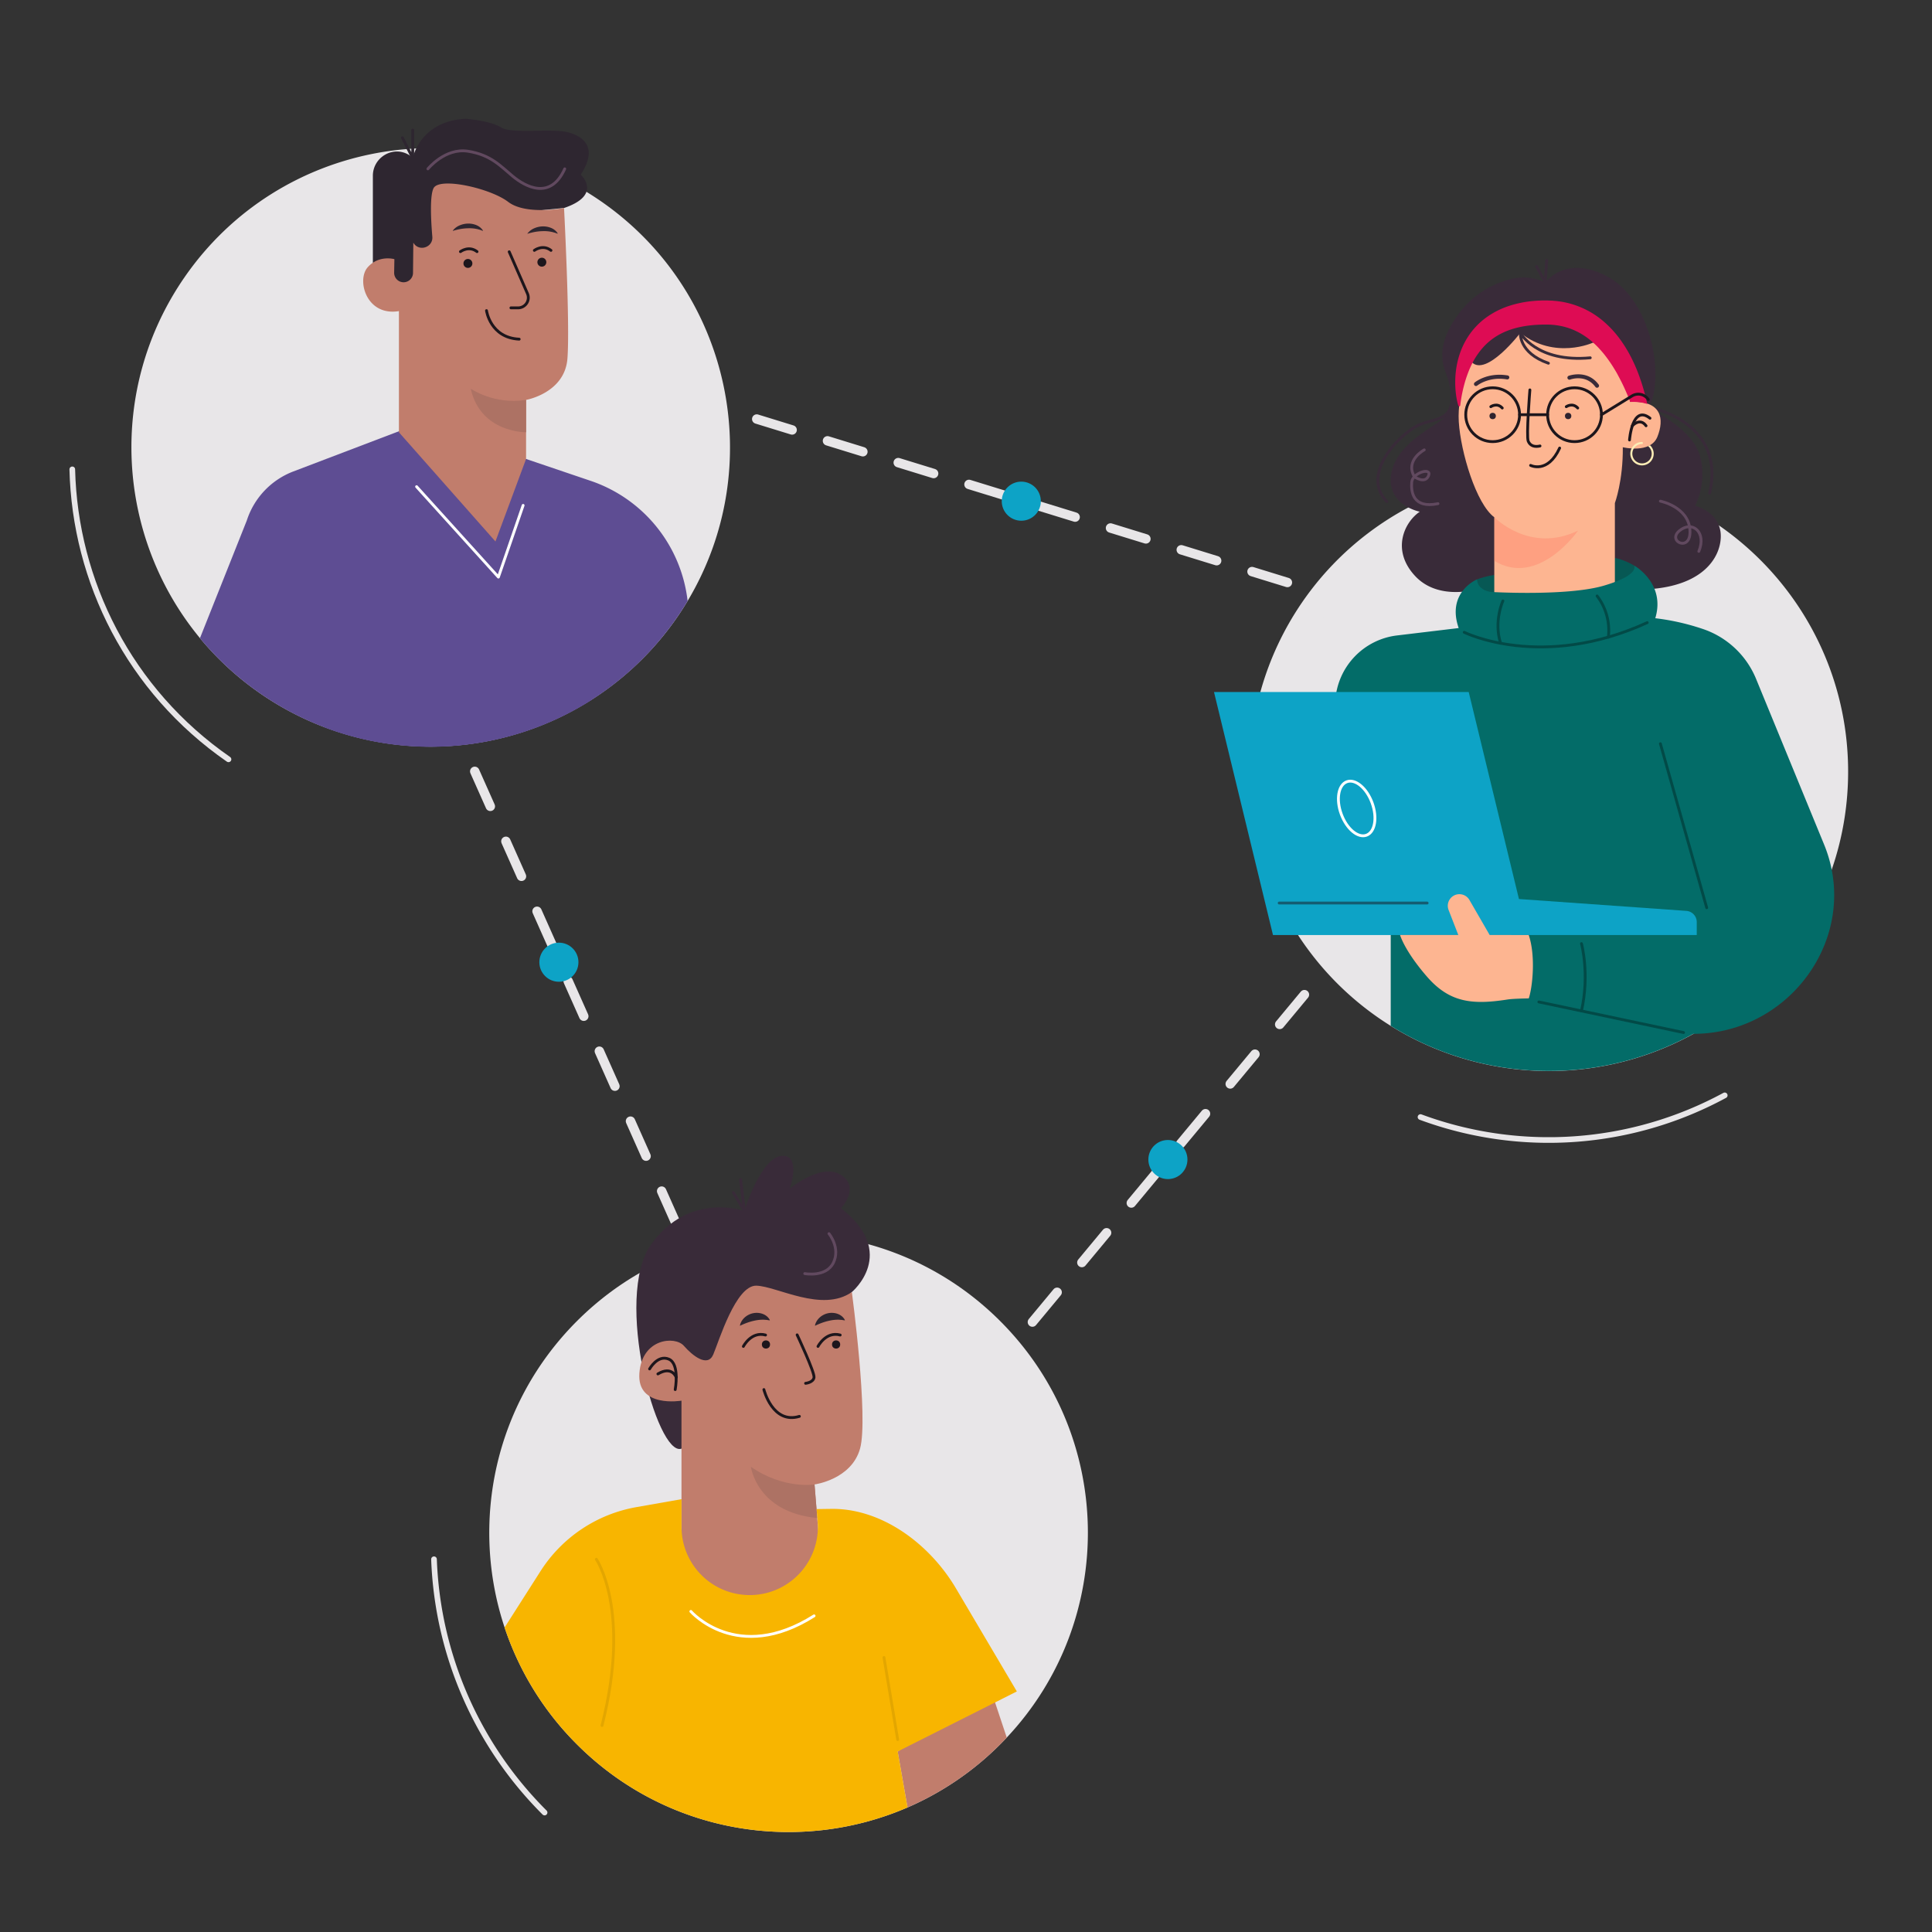 <svg xmlns="http://www.w3.org/2000/svg" id="Layer_2" data-name="Layer 2" viewBox="0 0 2048 2048"><rect x="0" y="0" width="2048" height="2048" fill="#333333" stroke="none"/><defs><style>.cls-1{fill:#e8e6e8;}.cls-12,.cls-13,.cls-14,.cls-16,.cls-18,.cls-2,.cls-20,.cls-28,.cls-29,.cls-3,.cls-4,.cls-5,.cls-6{fill:none;stroke-linecap:round;stroke-linejoin:round;}.cls-2,.cls-3,.cls-4,.cls-5,.cls-6{stroke:#e8e6e8;}.cls-2{stroke-width:6px;}.cls-3,.cls-4,.cls-5,.cls-6{stroke-width:10px;}.cls-4{stroke-dasharray:40.59 40.59;}.cls-5{stroke-dasharray:41.02 41.02;}.cls-6{stroke-dasharray:39.24 39.24;}.cls-7{fill:#0da3c6;}.cls-8{fill:#5e4d93;}.cls-9{fill:#2e2630;}.cls-10{fill:#c17d6c;}.cls-11{fill:#ad7264;}.cls-12{stroke:#2e2630;}.cls-12,.cls-13,.cls-14,.cls-16,.cls-18,.cls-20,.cls-28,.cls-29{stroke-width:3px;}.cls-13{stroke:#61495f;}.cls-14,.cls-28{stroke:#1d161c;}.cls-15{fill:#1d161c;}.cls-16{stroke:#fff;}.cls-17{fill:#392b39;}.cls-18{stroke:#392b39;}.cls-19{fill:#f8b500;}.cls-20{stroke:#e3a600;}.cls-21{fill:#075854;}.cls-22{fill:#fdb591;}.cls-23{fill:#fd705b;opacity:0.3;}.cls-24{fill:#036c68;}.cls-25{fill:#2f232f;}.cls-26{fill:#fdedb6;}.cls-27{fill:#de0c54;}.cls-28{opacity:0.5;}.cls-29{stroke:#024a47;}</style></defs><path class="cls-1" d="M728.9,637.05q-5.45,9.09-11.57,17.94A317.5,317.5,0,0,1,212,676.49c-88.4-106.81-99-263.32-16.2-382.88,99.79-144,297.45-179.9,441.48-80.1C775.37,309.22,814,494.94,728.9,637.05Z"></path><path class="cls-2" d="M242.22,804.92C137.1,732.09,79.48,616.29,76.62,497.54"></path><path class="cls-1" d="M1959.09,818a319.11,319.11,0,0,1-3.8,49.2,313.93,313.93,0,0,1-13.61,54.7c-.38,1.12-.77,2.22-1.17,3.33A318.27,318.27,0,0,1,1795,1096q-4.47,2.46-9,4.79a317.7,317.7,0,0,1-310.62-12.6l-1.11-.7a317.28,317.28,0,0,1,167.61-586.69C1817,500.76,1959.09,642.81,1959.09,818Z"></path><path class="cls-2" d="M1828.28,1161.13a391.5,391.5,0,0,1-322.47,23"></path><path class="cls-1" d="M1067.21,1841.9c-2.26,2.41-4.58,4.8-6.93,7.15A316.55,316.55,0,0,1,962,1916c-115.93,50.15-255.69,27.85-350.43-66.9a315.94,315.94,0,0,1-76.68-123.91c-36.73-110.37-11.17-236.92,76.68-324.77,123.9-123.91,324.79-123.91,448.69,0C1181.83,1521.92,1184.14,1717.54,1067.21,1841.9Z"></path><path class="cls-2" d="M577.27,1921.36a399.72,399.72,0,0,1-117.21-268.47"></path><polyline class="cls-3" points="398.13 532.46 379.55 539.84 387.68 558.11"></polyline><polyline class="cls-4" points="404.19 595.19 827 1544.78 873.63 1605.7"></polyline><polyline class="cls-3" points="885.97 1621.81 898.13 1637.69 910.91 1622.31"></polyline><line class="cls-5" x1="937.12" y1="1590.75" x2="1553.19" y2="849.2"></line><polyline class="cls-3" points="1566.3 833.42 1579.08 818.03 1564.7 804.14"></polyline><polyline class="cls-6" points="1536.48 776.87 1374.7 620.53 699.85 412.69 416.37 525.22"></polyline><circle class="cls-7" cx="1082.61" cy="531.27" r="20.72"></circle><circle class="cls-7" cx="592.45" cy="1019.98" r="20.72"></circle><circle class="cls-7" cx="1238.03" cy="1229.16" r="20.72"></circle><path class="cls-8" d="M728.9,637.05q-5.45,9.09-11.57,17.94c-99.79,144-297.45,179.89-441.48,80.1a317.12,317.12,0,0,1-63.9-58.6l49.67-124.75a82.88,82.88,0,0,1,49.38-52l112.42-42.81L525.19,574l32.47-87.47,69.67,23.6A152.84,152.84,0,0,1,728.9,637.05Z"></path><path class="cls-9" d="M395.25,283.32v-97c0-19.51,21.25-32.21,38-22.23a15.93,15.93,0,0,1,4.24,3.49s7.53-39.19,56.1-41.7c0,0,26.46,2,37.51,9.19s53.82.65,71.12,5.2,31.6,16.9,13.39,44.86c0,0,23.71,21.32-17.72,35.36l-98,9.49L457,276.17l-27.3,41.61Z"></path><path class="cls-10" d="M557.67,488.6V423.92s41-7.18,43.83-43.83-3.59-159.57-3.59-159.57-40.46,7.88-59.25-6.54-73-26.66-79.1-14.43c-4.17,8.33-2.66,35.09-1.28,51.33,1,11.28-13.94,16.32-19.92,6.72-.08-.12-.15-.24-.22-.36l-.32,32.07a10,10,0,0,1-10,9.91h0a10,10,0,0,1-10-10.18l.25-14.32s-16.61-4.8-28.41,8.74-1.31,52,33.21,46.33V477.32l94.82,104,38.9-11.5Z"></path><path class="cls-11" d="M499,412s24.55,17.3,58.68,11.92v34.29S509.39,459,499,412Z"></path><polyline class="cls-12" points="426.59 146.03 437.51 167.61 437.51 137.84"></polyline><path class="cls-13" d="M453.61,179s18.24-22.59,42.55-18.68S530.47,176,543.5,186.8s39.91,26.07,55.15-7.81"></path><path class="cls-8" d="M627.08,741.93a318,318,0,0,1-283.53,28.92l6.67-118.21,72.62-194.43L525.19,574l32.47-87.47L578.83,499l10.77,14.78Z"></path><path class="cls-14" d="M515.71,329.26s4,28.81,34.64,30.26"></path><path class="cls-14" d="M539.78,266.91l19.34,44.28a10.82,10.82,0,0,1-9.92,15.15h-7.6"></path><circle class="cls-15" cx="496.01" cy="279.25" r="4.74"></circle><path class="cls-14" d="M488.06,266.74s8.89-6.75,17.61,0"></path><circle class="cls-15" cx="574.39" cy="277.93" r="4.74"></circle><path class="cls-14" d="M566.44,265.42s8.89-6.75,17.61,0"></path><path class="cls-9" d="M480.17,244.23a17.5,17.5,0,0,1,7.21-5.37,23.79,23.79,0,0,1,8.54-1.85,22.25,22.25,0,0,1,8.79,1.53,15.2,15.2,0,0,1,7.16,5.7l.06.1a.23.23,0,0,1-.07.32.23.23,0,0,1-.21,0l-1.87-.71c-.31-.11-.61-.24-.93-.34l-1-.26c-.64-.16-1.26-.39-1.92-.52l-1.95-.38a39.88,39.88,0,0,0-7.95-.47,51.84,51.84,0,0,0-7.94.79c-1.31.23-2.62.51-3.92.83s-2.59.65-3.85,1.06a.23.23,0,0,1-.3-.14.24.24,0,0,1,0-.22Z"></path><path class="cls-9" d="M559.4,247.21a17.53,17.53,0,0,1,7.22-5.37,23.74,23.74,0,0,1,8.54-1.85,22.25,22.25,0,0,1,8.79,1.53,15.12,15.12,0,0,1,7.15,5.7l.07.1a.24.24,0,0,1-.07.33.26.26,0,0,1-.21,0L589,247c-.31-.11-.62-.24-.94-.34l-1-.26c-.64-.16-1.27-.39-1.92-.52l-2-.38a39.92,39.92,0,0,0-8-.47,52.87,52.87,0,0,0-7.94.79c-1.32.23-2.62.51-3.92.84a39.31,39.31,0,0,0-3.86,1.06.23.23,0,0,1-.29-.15.24.24,0,0,1,0-.22Z"></path><polyline class="cls-16" points="441.6 515.89 528.33 611.73 554.53 535.72"></polyline><path class="cls-17" d="M903,1369.62s49.58-41.22-11.48-88.83c0,0,20.73-21.85,0-35.3s-54.33,14.57-54.33,14.57,12.88-37-9-34.73-39.22,58.26-39.22,58.26-58.25-20.73-98.59,35.29,6.17,225.74,31.94,216.78S903,1369.62,903,1369.62Z"></path><path class="cls-10" d="M903,1369.62s17.86,133.31,8.67,166.05-48.25,37.91-48.25,37.91l9.77,120.62L803.62,1752,722.4,1651.9V1484.77s-47.3,8.12-44.65-29,37.84-39.82,47.13-29.2,25.22,23.23,31.19,9.29,23.9-73.68,45.8-73S871.46,1391.72,903,1369.62Z"></path><path class="cls-11" d="M863.46,1573.58s-33,5.34-67.47-18.73c0,0,6.09,48.21,70.35,54.33Z"></path><polyline class="cls-18" points="777.38 1264.1 789.05 1283.59 785.08 1250.41"></polyline><path class="cls-13" d="M853.08,1350.06s22.67,4.28,30.37-11.55-4.71-30.79-4.71-30.79"></path><path class="cls-14" d="M845,1415s18.68,39.7,17.9,45.15-8.94,6.22-8.94,6.22"></path><path class="cls-14" d="M809.75,1473s9.21,37,37.63,28.41"></path><circle class="cls-15" cx="811.95" cy="1425.21" r="4.33"></circle><circle class="cls-15" cx="886.3" cy="1425.21" r="4.33"></circle><path class="cls-14" d="M788,1427.25s8.31-16.23,23.52-12.06"></path><path class="cls-14" d="M867.1,1427.25s8.31-16.23,23.53-12.06"></path><path class="cls-14" d="M688.58,1451.12s8.48-15.38,20.37-10.4,6.79,32.3,6.79,32.3"></path><path class="cls-14" d="M716.82,1460s-4.47-12.59-19.42-3.58"></path><path class="cls-10" d="M1067.21,1841.9c-2.26,2.41-4.58,4.8-6.93,7.15A316.55,316.55,0,0,1,962,1916l-10.44-59.31,97.43-69.52,5.82,17.53Z"></path><path class="cls-19" d="M1054.83,1804.65l-103.25,52L962,1916c-115.93,50.15-255.69,27.85-350.43-66.9a315.94,315.94,0,0,1-76.68-123.91L573,1665.45a151.73,151.73,0,0,1,101.62-67.84l47.82-8.42v30.18a72.28,72.28,0,0,0,144.55.11c0-2-.09-4.07-.26-6.12l-1.11-13.68,16.83-.23c53.66,0,103.59,38.07,130.88,84.26L1077.9,1793Z"></path><path class="cls-16" d="M732.32,1708.18s49.07,56.35,130.65,4.7"></path><path class="cls-20" d="M632.17,1652.89s37.07,54.22,6,176.21"></path><line class="cls-20" x1="951.58" y1="1844.05" x2="937.04" y2="1757.01"></line><path class="cls-9" d="M784.5,1404.52a12.5,12.5,0,0,1,.93-2.67,15.07,15.07,0,0,1,1.28-2.23,17.83,17.83,0,0,1,3.25-3.55,19.37,19.37,0,0,1,8.3-4,18.94,18.94,0,0,1,9.46.45,19.41,19.41,0,0,1,2.32.94,16,16,0,0,1,2.18,1.34c.35.27.69.52,1,.81a12.32,12.32,0,0,1,1,1,12.09,12.09,0,0,1,1.63,2.29l.15.26a.35.35,0,0,1-.13.47.38.38,0,0,1-.23,0l-2-.33c-.33,0-.65-.12-1-.15l-1-.06c-.66,0-1.31-.14-2-.14h-2a42.21,42.21,0,0,0-7.84,1,58.23,58.23,0,0,0-7.64,2.16c-1.25.44-2.5.92-3.72,1.45s-2.45,1-3.62,1.65a.34.34,0,0,1-.46-.14.38.38,0,0,1,0-.23Z"></path><path class="cls-9" d="M864.05,1404.52a12.5,12.5,0,0,1,.93-2.67,17.09,17.09,0,0,1,1.28-2.23,18.14,18.14,0,0,1,3.25-3.55,19.37,19.37,0,0,1,8.3-4,19,19,0,0,1,9.47.45,19.27,19.27,0,0,1,2.31.94,16,16,0,0,1,2.18,1.34c.35.27.69.52,1,.81a10.77,10.77,0,0,1,1,1,12.09,12.09,0,0,1,1.63,2.29l.15.26a.35.35,0,0,1-.13.47.37.37,0,0,1-.23,0l-2-.33c-.32,0-.65-.12-1-.15l-1-.06c-.66,0-1.31-.14-2-.14h-2a42.31,42.31,0,0,0-7.84,1,58.23,58.23,0,0,0-7.64,2.16c-1.25.44-2.49.92-3.71,1.45s-2.46,1-3.63,1.65a.34.34,0,0,1-.46-.14.47.47,0,0,1,0-.23Z"></path><path class="cls-17" d="M1638.05,299.46s22-30.65,67-5.68,60.22,105.23,42.55,139.05c0,0,45.48,20.29,54.12,49.61s-4.89,53.74-4.89,53.74,25,5.77,27.13,29-18.11,67.38-112.11,58.7H1568.39s-42.54,14.25-68.23-13.22-11.52-57.15,4.87-68.23c0,0-35.33-6.89-30.34-39.56s46-50.36,54.67-58.76c9.71-9.45,9.32-25.74,6.7-37.93-1.74-8.08-5.78-15.24-6.82-23.54-2.23-17.88,5.82-34.58,16.11-48.68A97.55,97.55,0,0,1,1597,297.09C1611.14,292.73,1624.59,293.06,1638.05,299.46Z"></path><path class="cls-18" d="M1754.64,433.55s74.66,16.61,57.61,89.13"></path><path class="cls-21" d="M1732.15,599.45s-13.05-8.1-27.27-9.19v35.28l20.79-7.58,11.21-5Z"></path><path class="cls-21" d="M1565.7,614.2s20-8.16,38.94-4.62l-4.73,45.27-29.12-27.3H1561Z"></path><path class="cls-22" d="M1756.91,463c-7.41,18.39-36.67,11.08-36.67,11.08.38,35.54-8.41,59.24-8.41,59.24v90.58l1,15H1584V548.32c-19.31-14.32-35.63-69.25-37.63-101.21s13.65-63.26,13.65-63.26c15.65,16,51.61-31,51.61-31,36.62,29,77,10.36,77,10.36,36.29,12.32,39.41,62.83,39.41,62.83C1761.9,424.16,1764.32,444.55,1756.91,463Z"></path><path class="cls-23" d="M1672.76,562.51s-41.91,60.51-88.72,32V548.32S1621.66,587.2,1672.76,562.51Z"></path><path class="cls-24" d="M1941.68,921.93a143.46,143.46,0,0,0-8-26.55l-72.12-175.62a93.13,93.13,0,0,0-54.71-52.41,246.43,246.43,0,0,0-52.19-12c11.27-37.18-22.49-55.95-22.49-55.95s6.93,9.94-31.94,21.39-119.64,6.71-119.64,6.71-14.35-1.36-14.87-13.35c0,0-32.67,13.56-19.46,51.62l-65.35,7.83a74.45,74.45,0,0,0-65.41,68.67l-2.1,29.79,60.83,172.15v143.21a317.7,317.7,0,0,0,311.72,13.28q4.56-2.32,9-4.79C1888.88,1096,1959,1009.48,1941.68,921.93Z"></path><path class="cls-18" d="M1538.22,429.74c-3.14,14.31-18.33,15.18-29.62,19-9.83,3.33-18.69,10.54-26,17.73-15.41,15.21-31.23,41.25-15.51,61.65a37.68,37.68,0,0,0,3,3.43"></path><path class="cls-13" d="M1509.77,476.89s-20.72,11-10.43,28.51c0,0,11.31,8.08,15-1.18s-17-3.08-17.85,6.76.81,28.5,27.84,22.92"></path><path class="cls-13" d="M1760.08,531.25s29.52,5.83,31.3,30.41-24.94,12.29-11.05.89,28.86,2,20.49,21.91"></path><path class="cls-14" d="M1727.35,466.4s2.8-38,21.7-23.07"></path><path class="cls-14" d="M1730.35,451.35s8-9.12,14.53,0"></path><path class="cls-18" d="M1685.74,379.3c-57.07,5.23-74.07-26.41-74.07-26.41s-1.94,21.17,29.71,32.14"></path><path class="cls-14" d="M1621.74,413.32s-4,49.18-1.75,54.43,7.24,6.24,12.49,5"></path><circle class="cls-25" cx="1662.29" cy="440.97" r="3.38"></circle><path class="cls-14" d="M1660.32,431.1s6.63-4.65,12.13,1.41"></path><circle class="cls-25" cx="1582.29" cy="440.97" r="3.38"></circle><path class="cls-14" d="M1580.32,431.1s6.63-4.65,12.13,1.41"></path><circle class="cls-14" cx="1582.28" cy="439.61" r="28.54"></circle><circle class="cls-14" cx="1669.08" cy="439.61" r="28.54"></circle><line class="cls-14" x1="1610.81" y1="439.61" x2="1640.54" y2="439.61"></line><path class="cls-17" d="M1564.07,409.14a2.07,2.07,0,0,1-1.11-.7,2.13,2.13,0,0,1,.28-3c.55-.45,13.61-11,34.93-7.46a2.12,2.12,0,0,1-.71,4.19c-19.42-3.26-31.39,6.44-31.51,6.54A2.12,2.12,0,0,1,1564.07,409.14Z"></path><path class="cls-17" d="M1693.2,411a2.13,2.13,0,0,1-2-.84c-10.2-13.78-26.12-8.05-26.8-7.8a2.12,2.12,0,0,1-1.49-4c.19-.07,19.57-7.14,31.7,9.26a2.12,2.12,0,0,1-.44,3A2.15,2.15,0,0,1,1693.2,411Z"></path><path class="cls-26" d="M1753,480.93a12.4,12.4,0,1,1-12.4-12.4,1.07,1.07,0,0,1,0,2.13,10.27,10.27,0,1,0,6.43,2.26,21.55,21.55,0,0,0,2-1A12.26,12.26,0,0,1,1753,480.93Z"></path><polyline class="cls-18" points="1628.79 282.51 1638.06 299.46 1639.55 276.09"></polyline><path class="cls-27" d="M1746.14,428.29c-4.63-1.67-10.56-2.5-18-2.21-.38-1-.77-2-1.16-3l-.63-1.5c-.51-1.27-1-2.53-1.58-3.77-.73-1.76-1.51-3.49-2.28-5.23-1.57-3.44-3.18-6.86-4.94-10.18-.84-1.67-1.74-3.31-2.62-5s-1.8-3.25-2.76-4.83a148.42,148.42,0,0,0-12.48-18c-1.17-1.34-2.29-2.74-3.5-4-.61-.65-1.18-1.33-1.8-2l-1.84-1.88c-.61-.64-1.27-1.22-1.89-1.82s-1.26-1.2-1.93-1.76l-1.94-1.71-2-1.61a76.36,76.36,0,0,0-8.37-5.76l-1.08-.65c-.36-.21-.73-.39-1.1-.59l-2.21-1.18c-1.52-.69-3-1.48-4.54-2.07a69.51,69.51,0,0,0-9.42-3.17l-2.43-.58c-.8-.2-1.64-.31-2.45-.47-1.64-.35-3.31-.52-5-.76-.82-.13-1.68-.15-2.51-.23s-1.68-.16-2.54-.19l-2.55-.07c-.43,0-.84,0-1.28,0h-4.08l-2.71.09c-1.81.05-3.59.19-5.37.29-14.23,1.05-27.85,4.29-39.37,11.06a65.4,65.4,0,0,0-15.61,12.72,79.22,79.22,0,0,0-11.23,16.31c-.21.39-.41.79-.61,1.19A109.89,109.89,0,0,0,1555.9,396c-1.3,3.5-2.49,7.1-3.49,10.78a151.41,151.41,0,0,0-4.46,22.89v.05a1.07,1.07,0,0,1-1.14.95h-.06a1.08,1.08,0,0,1-.9-.76,74.44,74.44,0,0,1-2.46-12.05,99.28,99.28,0,0,1-.79-12.35c0-2.07.07-4.15.18-6.24s.32-4.18.58-6.27a89.93,89.93,0,0,1,2.43-12.53,81.78,81.78,0,0,1,10.66-24,77,77,0,0,1,18.68-19.67,88.2,88.2,0,0,1,24.07-12.37,116.29,116.29,0,0,1,25.79-5.34c2.15-.16,4.3-.39,6.45-.44l3.21-.14,3.21,0,1.6,0c.54,0,1.12,0,1.67.05l3.37.11c1.12,0,2.25.18,3.37.26s2.26.16,3.38.33a91.07,91.07,0,0,1,26.32,7.31c2.11.89,4.12,2,6.16,3l3,1.71,1.47.87,1.43.93a91,91,0,0,1,10.81,8.11,112.5,112.5,0,0,1,17.67,19.52,144.47,144.47,0,0,1,12.88,22q2.73,5.69,5,11.49c1.53,3.86,2.87,7.77,4.17,11.69A229.83,229.83,0,0,1,1746.14,428.29Z"></path><path class="cls-14" d="M1697.62,439.61l32.41-19.9a12.7,12.7,0,0,1,17.2,3.76h0"></path><path class="cls-7" d="M1798.63,979.14v-1.69a11.91,11.91,0,0,0-11.07-11.88L1610.15,953l-53.26-219.44h-270l62.53,257.62h449.21Z"></path><ellipse class="cls-16" cx="1438.15" cy="856.91" rx="17.4" ry="30.19" transform="translate(-207.13 547.68) rotate(-20.14)"></ellipse><line class="cls-28" x1="1355.98" y1="957.25" x2="1512.83" y2="957.25"></line><path class="cls-22" d="M1620.52,991.19l-41.44-.09-21.4-37.05a12.29,12.29,0,0,0-22.1,10.61l10.28,26.44h-61.74s4.47,16.36,28.27,43.88,47.6,30.5,85.54,24.55c4.09-.64,11.92-1,22.62-1.19C1624.41,1047.19,1628.15,1013.65,1620.52,991.19Z"></path><line class="cls-29" x1="1760.08" y1="788.36" x2="1809.18" y2="962.24"></line><line class="cls-29" x1="1631.26" y1="1062.09" x2="1784.63" y2="1094.54"></line><path class="cls-29" d="M1676.42,1000.27s8.87,32.17,0,71.38"></path><path class="cls-29" d="M1552.13,670.25s82.1,41,194-10.24"></path><path class="cls-29" d="M1693,631.77a60,60,0,0,1,11.92,43.62"></path><path class="cls-29" d="M1593.14,637s-9.92,21.44-2.45,44.85"></path><path class="cls-14" d="M1622.5,493.33s18.14,9.22,30.79-18.38"></path></svg>